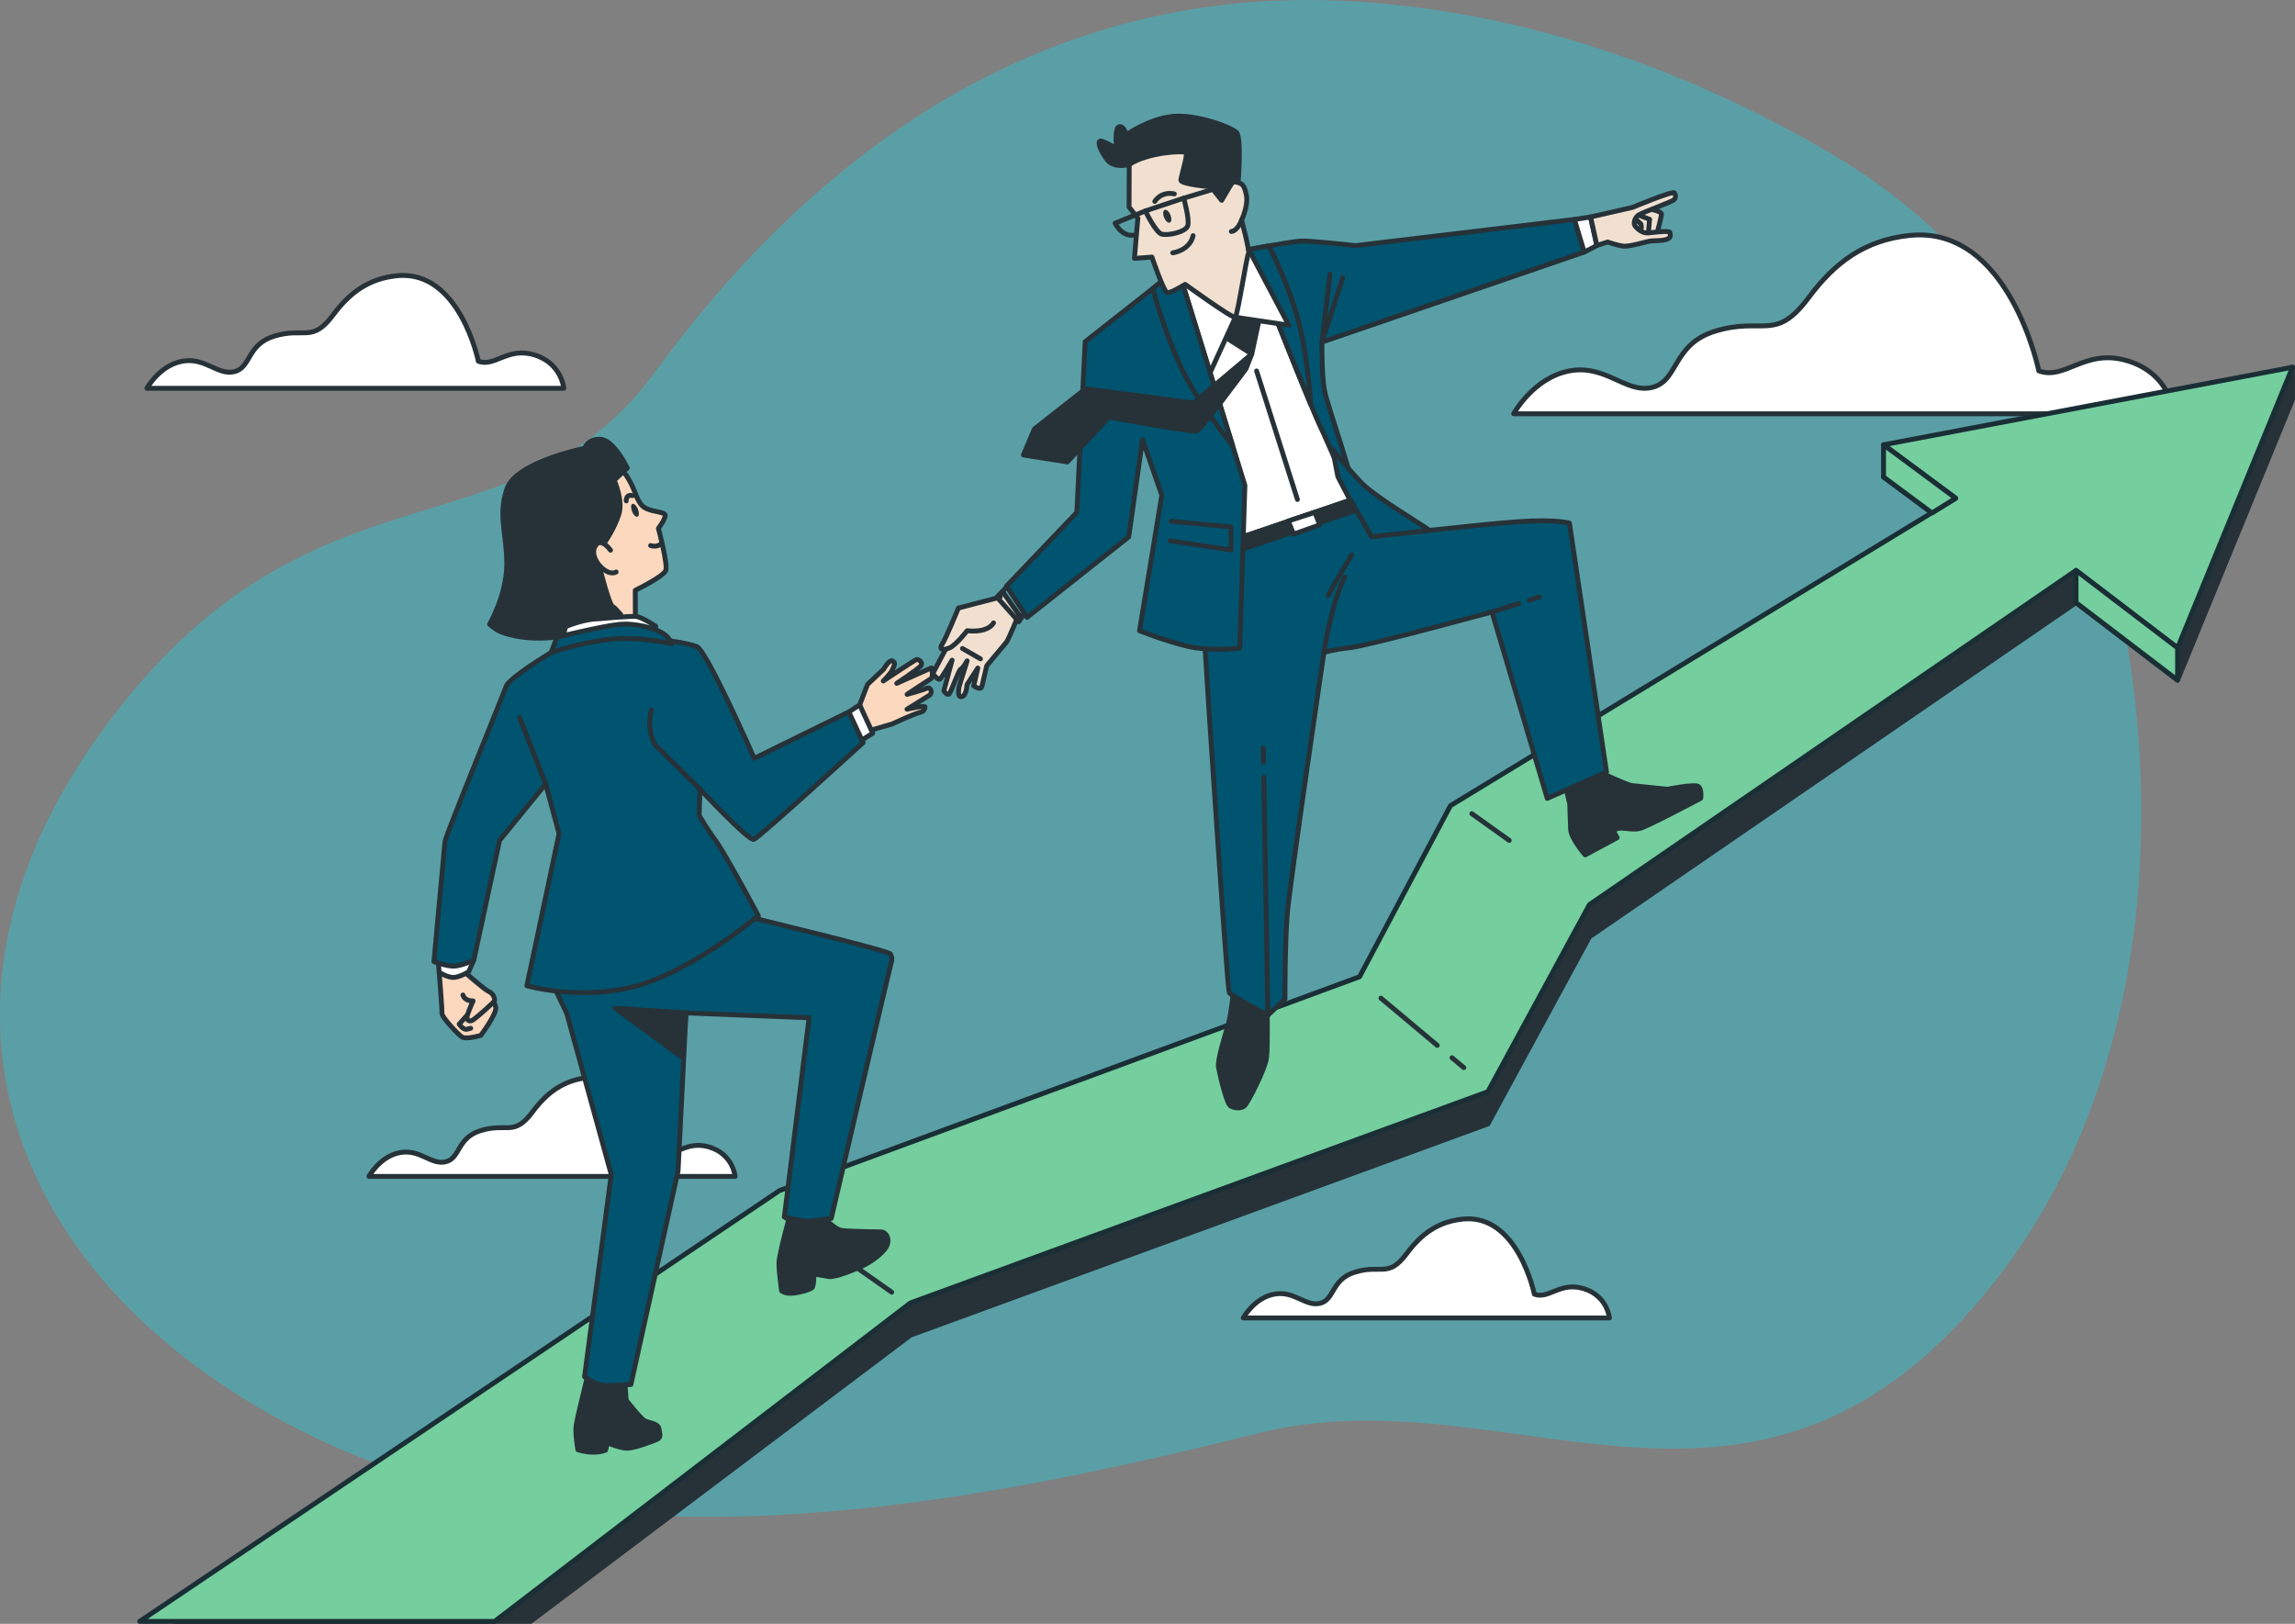 <?xml version="1.0" encoding="UTF-8"?><svg id="Ebene_2" xmlns="http://www.w3.org/2000/svg" width="583.98" height="413.18" viewBox="0 0 583.98 413.18"><rect x="0" y="0" width="583.98" height="413.18" fill="#808080" stroke="none"/><defs><style>.cls-1{opacity:.7;}.cls-1,.cls-2{fill:none;}.cls-3{fill:#f1e0d0;}.cls-3,.cls-4,.cls-5,.cls-6,.cls-7,.cls-2{stroke:#263238;}.cls-3,.cls-4,.cls-5,.cls-6,.cls-7,.cls-2,.cls-8{stroke-linecap:round;stroke-linejoin:round;stroke-width:1.24px;}.cls-4,.cls-9{fill:#263238;}.cls-5{fill:#005470;}.cls-6{fill:#fff;}.cls-7{fill:#fbd8be;}.cls-10{fill:#4aadb7;}.cls-8{fill:#74ce9e;stroke:#1a2e35;}</style></defs><g id="Ebene_1-2"><g class="cls-1"><path class="cls-10" d="m493.5,59.85c-8.07-7.8-17.32-14.74-27.98-21C432.47,19.47,395.55,5.92,357.4,1.49c-3.68-.43-7.37-.77-11.07-1.02-85.89-5.88-143.8,45.1-179.59,94.11-35.79,49.02-87.19,18.95-139.9,90.19-52.71,71.24-24.08,143.79,53.36,181.04,77.43,37.25,176.99,14.38,240.75-1.31,63.77-15.69,126.23,38.56,186.75-38.56,45.43-57.89,45.39-145.02,20.41-211.38-8.33-22.13-19.35-39.96-34.61-54.71Z"/></g><path class="cls-6" d="m518.79,94.36s-7.56-36.98-32.78-34.46c-11.47,1.15-19.13,6.89-25.78,15.82-8.53,11.45-11.58,4.79-23.8,8.55-10.93,3.36-9.24,12.61-15.97,14.29-6.72,1.68-11.77-5.88-21.01-4.2-9.24,1.68-14.29,10.93-14.29,10.93h168.08s-.84-10.08-11.77-13.45c-10.93-3.36-15.97,5.04-22.69,2.52Z"/><path class="cls-6" d="m121.72,91.91s-4.77-23.34-20.69-21.75c-7.24.72-12.08,4.35-16.27,9.98-5.38,7.23-7.31,3.03-15.02,5.4-6.9,2.12-5.83,7.96-10.08,9.02-4.24,1.06-7.43-3.71-13.26-2.65-5.83,1.06-9.02,6.9-9.02,6.9h106.08s-.53-6.36-7.43-8.49-10.08,3.18-14.32,1.59Z"/><path class="cls-6" d="m390.42,329.29s-4.19-20.5-18.17-19.1c-6.36.64-10.61,3.82-14.29,8.77-4.73,6.35-6.42,2.66-13.19,4.74-6.06,1.86-5.12,6.99-8.85,7.92-3.73.93-6.52-3.26-11.65-2.33-5.12.93-7.92,6.06-7.92,6.06h93.17s-.47-5.59-6.52-7.45c-6.06-1.86-8.85,2.79-12.58,1.4Z"/><path class="cls-6" d="m167.95,293.27s-4.19-20.5-18.17-19.1c-6.36.64-10.61,3.82-14.29,8.77-4.73,6.35-6.42,2.66-13.19,4.74-6.06,1.86-5.12,6.99-8.85,7.92-3.73.93-6.52-3.26-11.65-2.33-5.12.93-7.92,6.06-7.92,6.06h93.17s-.47-5.59-6.52-7.45c-6.06-1.86-8.85,2.8-12.58,1.4Z"/><polygon class="cls-4" points="479.28 121.37 497.64 134.98 369.08 213.2 345.95 256.74 198.34 311.16 44.65 412.56 135.02 412.56 231.67 339.73 378.6 285.99 404.45 238.37 528.26 153.34 554.1 173.07 583.35 101.64 583.35 93.44 479.28 121.37"/><polygon class="cls-8" points="479.28 113.17 497.64 126.77 369.08 205 345.95 248.53 198.34 302.95 35.55 412.56 125.87 412.56 231.67 331.52 378.6 277.78 404.45 230.17 528.26 145.14 554.1 164.86 583.35 93.44 479.28 113.17"/><line class="cls-2" x1="369.47" y1="269.14" x2="372.48" y2="271.66"/><line class="cls-2" x1="351.39" y1="253.98" x2="365.73" y2="266"/><line class="cls-2" x1="374.52" y1="207.04" x2="384.04" y2="213.84"/><line class="cls-2" x1="226.91" y1="328.8" x2="199.58" y2="309.6"/><polygon class="cls-8" points="479.28 121.37 479.28 113.17 497.64 126.77 491.6 130.52 479.28 121.37"/><polygon class="cls-8" points="554.1 173.07 554.1 164.86 528.26 145.14 528.26 153.34 554.1 173.07"/><path class="cls-3" d="m242.68,161.31l-5.33,10.08s1.29,1.71,1.79,1.43c.5-.28,3.13-4.84,3.13-4.84l-2.1,7.8s.84,1.35,1.37.76c.53-.59,2.44-6.17,2.93-6.29.49-.12,1.62-2.1,1.62-2.1l-1.98,6.37s-.73,2.97.56,2.76c1.29-.21,1.38-3.07,1.38-3.07l2.76-4.23-1.03,4.54s1.81,1.27,2.06.18,1.25-5.32,1.25-5.32c0,0,4.45-5.36,4.98-5.96.53-.59,3.16-7.07,3.16-7.07l-3.99-5.61-12.56,10.57Z"/><path class="cls-3" d="m254.49,151.95l-10.61,2.76s-3.23,7.86-4.14,9.22c-.91,1.36.18,1.61,1.83.95,1.65-.66,4.53-4.4,4.53-4.4,0,0,5.04.75,6.71-1.98"/><line class="cls-2" x1="244.91" y1="165.01" x2="249.48" y2="167.64"/><path class="cls-6" d="m319.63,64.82l22.07,56.33,1.95,6.1s-21.25,8.88-25.66,9.59c-4.41.71-6.09,1.29-6.09,1.29l-22.24-55.75,7.55-12.01,18.06-7.55,4.36,2.01Z"/><line class="cls-2" x1="319.75" y1="94.39" x2="330.14" y2="127.09"/><path class="cls-4" d="m313.95,251.77s-.69,6.27-1.38,8.74c-.69,2.47-2.85,9.24-2.52,11.01.32,1.77,2.05,9.35,3.1,9.91s2.63.7,3.48-.02,5.22-9.2,5.63-12.17c.41-2.97.13-12.64.2-13.42.07-.78-8.51-4.05-8.51-4.05Z"/><path class="cls-4" d="m407.07,196.5s7.15,3.3,8.09,3.38,9.09.94,9.09.94c0,0,6.75-1.32,7.81-.75,1.06.57.69,3.06.69,3.06,0,0-13.58,7.22-15.52,7.68-1.94.47-4.24-.36-5.53,0l-1.3.36,1.09,1.99-8.12,4.36s-3.6-4.1-3.71-6.48c-.11-2.38-.23-6.5-.23-6.5l-1.17-4.84,8.81-3.2Z"/><path class="cls-5" d="m317.76,63.5s15.23,38.75,18.06,44.72c2.84,5.97,5.43,13.17,7.65,15.03,2.21,1.86-5.71-19.75-6.46-24.01-.75-4.25-.63-12.2-.63-12.2l66.74-22.9-2.5-8.31-55.71,6.67s-11.34-1.25-13.72-1.18c-2.38.08-13.43,2.17-13.43,2.17Z"/><path class="cls-5" d="m322.83,62.58c-2.74.48-5.07.92-5.07.92,0,0,10.63,27.06,15.78,39.43-.39-5.49-1.25-14.02-3.13-21.14-2.19-8.28-5.74-15.68-7.58-19.21Z"/><polyline class="cls-2" points="338.42 69.77 336.38 87.05 341.7 70.61"/><polygon class="cls-6" points="400.62 55.84 404.72 55.21 406.33 62.47 403.12 64.15 400.62 55.84"/><path class="cls-3" d="m419.42,53.12s3.44.57,3.37,1.41c-.07.83-1.29,5.33-1.29,5.33,0,0-2.85.73-5.02-.01-2.17-.74-2.87-2.34-2.32-3.83.55-1.49,5.27-2.9,5.27-2.9Z"/><polyline class="cls-3" points="416.91 54.72 419.75 55.8 419.45 59.27"/><path class="cls-2" d="m415.87,55.47l1.68,1.54s.21.86.03,1.26"/><path class="cls-3" d="m404.72,55.21l10.68-2.44s10.28-4.28,10.65-3.69c.37.59.45,1.29-.15,1.8-.6.51-8.09,3.22-8.98,3.84-.89.62-1.44,2.11-.8,2.86s1.8,1.83,3.35,1.68c1.55-.15,5.36-.66,5.45-.09s.45,1.29-.85,1.74c-1.29.45-3.37.27-4.37.46-.99.19-5,1.39-6.53,1.26-1.52-.13-4.1-1.05-4.1-1.05l-2.73.88-1.61-7.26Z"/><path class="cls-5" d="m340.43,121.27s11.16,21.7,12.04,21.72,10.98-7.6,11.25-7.95-13.47-8.2-17.34-12.24-7.3-8.51-7.3-8.51l1.35,6.98Z"/><path class="cls-5" d="m343.65,127.25l5.36,9.34s28.01-3.22,37.5-3.86c9.48-.64,12.84.37,12.84.37l9.44,63.36-15.08,6.69-14.07-47.44s-31.37,8.55-35.95,9.07c-4.58.51-6.81,1.23-6.81,1.23,0,0-8.64,58.54-9.3,66.28-.66,7.74-.61,21.88-.61,21.88l-4.34,4.16s-9.36-4.97-9.84-5.74c-.48-.77-5.2-72.6-5.2-72.6l-1.77-28.07,6.08-13.8,31.75-10.88Z"/><polygon class="cls-4" points="315.36 140.05 344.97 129.86 343.65 127.25 314.94 137 315.36 140.05"/><polygon class="cls-6" points="327.8 132.58 329.18 135.9 335.82 133.55 334.58 130.37 327.8 132.58"/><line class="cls-2" x1="321.52" y1="193.92" x2="321.46" y2="190.32"/><line class="cls-2" x1="322.63" y1="258.34" x2="321.59" y2="197.71"/><path class="cls-2" d="m336.88,166.01s1.73-12.07,5.32-19.2"/><path class="cls-2" d="m343.95,141.22s-5.19,8.49-5.99,10.33"/><line class="cls-2" x1="389.15" y1="152.72" x2="391.73" y2="151.9"/><line class="cls-2" x1="379.64" y1="155.72" x2="386.48" y2="153.56"/><polygon class="cls-4" points="310.94 85.28 318.52 90.08 320.91 78.95 312.35 76.3 310.94 85.28"/><polygon class="cls-6" points="314.35 80.72 307.88 94.92 299.3 71.99 317.76 63.5 327.93 82.74 314.35 80.72"/><polygon class="cls-2" points="257.17 148.28 253.68 151.94 259.25 158.2 261.05 155.37 257.17 148.28"/><path class="cls-5" d="m297.2,70.37l-21.07,16.57-2.12,43.43-17.9,18.75,5.23,7.96,25.87-20.47,3.51-24.73,4.91,14.11-5.67,34.5s6.02,2.43,11.97,3.9c5.94,1.47,13.53.52,13.53.52l1.31-41.42-16.63-53.82-2.94.71Z"/><polyline class="cls-5" points="298.04 132.63 313.24 134.09 313.24 139.94 297.75 137.6"/><path class="cls-5" d="m300.14,69.66l-2.94.71-3.86,3.03c.95,3.58,3.18,11.23,6.88,19.43,3.23,7.14,9.35,15.42,13.42,20.55l-13.51-43.72Z"/><path class="cls-4" d="m318.52,90.08l-14.81,12.47-27.48-3.63-13.02,10.23-2.8,6.63,11.19,1.76,10.56-11.4s21.23,3.9,22.38,3.51,12.54-15.86,12.54-15.86l1.44-3.71Z"/><path class="cls-4" d="m287.34,41.86s-3.82,1.09-5.58-1.19c-1.76-2.28-2.92-5.22-1.37-4.73,1.55.49,3.74,1.92,3.74,1.92,0,0-.6-5.37.66-5.62,1.26-.25,1.77,2.1,1.77,2.1,0,0,5.48-3.97,11.58-4.69,6.09-.72,15.2,2.72,16.51,4.08s.44,13.52.19,14.39c-.25.87-.78,2.95-1.73,3.58-.94.63-3.15,1.5-4.3.52-1.16-.99-1.04-2.4-3.14-2.75s-7.24-.44-7.58-2.6c-.35-2.16,1.94-6.04-.19-6.05-2.13,0-7.43,1.85-8.86,1.9-1.42.06-1.7-.86-1.7-.86Z"/><path class="cls-3" d="m287.34,41.86l-.04,10.82,2.24,2.85-.88,10.22,4.46-.33s2.97,8.77,3.84,9.02c.87.25,4.61-2.09,4.61-2.09,0,0,12.19,8.85,12.77,8.37.57-.48,2.94-15.72,3.34-16.21.4-.5-1.76-8.49-1.76-8.49,0,0,1.73-3.58,1.25-6.28-.48-2.7-1.34-2.95-1.34-2.95,0,0-1.86-1.05-2.48-.04-.62,1.01-2.49,4.22-2.49,4.22l-2.72-3.43s-7.75-.66-7.66-1.72c.09-1.06,1.79-6.41,1.31-6.98-.48-.57-9.75-.13-14.45,3.02Z"/><path class="cls-9" d="m297.83,54.7c.36.89.29,1.76-.16,1.94-.45.18-1.1-.4-1.46-1.29-.36-.89-.29-1.76.16-1.94s1.1.4,1.46,1.29Z"/><path class="cls-2" d="m291.45,53.67s2.6,5.48,4.16,5.9c1.57.43,6.03-.51,6.6-2.06.57-1.56-1-7.09-1-7.09l-9.76,3.25Z"/><line class="cls-2" x1="301.21" y1="50.42" x2="313.36" y2="46.75"/><path class="cls-2" d="m291.45,53.67l-7.71,3.13s1.74,3.51,4.7,3.03"/><path class="cls-2" d="m298.41,64.33s4.28-.51,5.19-4.37"/><path class="cls-2" d="m315.93,56.02s-.99,2.73-2.61,2.88"/><path class="cls-2" d="m293.84,51.25s1.54-2.64,4.98-1.91"/><path class="cls-7" d="m218.75,179.34l2-5.19,4.11-3.88s1.43-2.6,2.29-2.07c.86.53.36,1.09-.03,2.11s-2.37,2.97-2.37,2.97c0,0,8.02-5.36,8.49-5.47.46-.11,1.75.75,1.07,1.6-.68.85-6.13,4.47-6.13,4.47l8.81-3.93s.71,2.33-.24,2.85c-.95.52-5.93,3.88-5.93,3.88,0,0,3.87-1.03,4.97-1.54,1.1-.51,1.56,1.19.76,1.73-.8.54-5.75,3.59-5.75,3.59,0,0,4.78-1.1,4.58-.52-.2.59-.09,1.05-1.48,1.39-1.39.33-6.9,2.89-6.9,2.89l-7.6,2.22-.65-7.1Z"/><polygon class="cls-6" points="215.97 181.17 218.75 179.34 222.07 186.57 218.11 189.04 215.97 181.17"/><path class="cls-7" d="m111.75,247.39s.78,9.48.7,10.43c-.08.95,4.01,5.29,5.07,6.02,1.05.73,4.82-.38,4.82-.38,0,0,4.15-5.55,3.81-7.17-.34-1.62-1.39-2.35-1.39-2.35l-5.11-4.8-1.65-2.01-6.25.26Z"/><path class="cls-2" d="m118.96,258.22l-2.12,2.37s.99,1.52,1.96,1.29l.98-.24h0"/><path class="cls-7" d="m118,247.13s5.34,4.77,6.42,5.18c1.08.41,1.59,1.89,1.39,2.35-.2.46-4.34,4.1-5.36,4.81s-1.93.15-1.49-1.24c.44-1.4,1.42-3.55,1.42-3.55,0,0-2.09.14-2.58-1.5"/><path class="cls-6" d="m111.33,243.05l.43,4.35s2.27,1.47,3.88,1.29c1.61-.18,3.63-1.44,3.63-1.44l1.3-3-9.24-1.2Z"/><path class="cls-4" d="m201.25,308.3s-3.01,10.79-3.04,13.03c-.03,2.24.67,7.1.67,7.1,0,0,.89.88,3.15.59,2.27-.29,4.08-.93,4.6-1.37.52-.44.46-3.48.46-3.48,0,0,2.21.35,3.79.64,1.58.3,6.72-1.83,8.73-2.78,2-.95,5.75-3.51,6.24-5.55.5-2.04-.87-2.96-1.5-3.01-.64-.05-8.48-.09-10.22-.39-1.74-.31-4.68-3.28-4.8-3.77-.12-.49-8.08-1.01-8.08-1.01Z"/><path class="cls-4" d="m158.97,351.29l.37,5s3.61,4.63,4.68,5.21,3.47.62,3.67,2.08c.2,1.46.62,2.13-.55,2.68-1.17.54-5.8,2.23-7.56,2.24-1.76,0-5.01-1.39-5.01-1.39l-.48,1.88s-1.17.54-3.25.52c-2.08-.02-3.79-.64-3.79-.64,0,0-.77-4.07-.42-6.28.35-2.21,1.81-8.01,1.81-8.01l1.24-5.18,9.29,1.92Z"/><path class="cls-5" d="m140.15,249.35l4.06,8.49,11.33,41.03-6.8,51.44s2.54,1.97,4.6,2.15,7.2-.18,7.2-.18l12-54.35,2.01-40.2,31.33,1.25-6.29,50.64s3.91.97,5.33,1.1c1.43.12,6.6-.71,6.6-.71,0,0,14.7-63.16,15.14-64.56.44-1.4.32-1.89-.09-2.72-.41-.83-36.37-9.5-36.37-9.5,0,0-42.13,16.82-50.05,16.14Z"/><polygon class="cls-4" points="174.54 257.72 156.57 256.53 173.74 269.16 174.54 257.72"/><path class="cls-5" d="m140.21,166.05s-10.67,6.4-11.42,8.58c-.75,2.19-15.45,38.05-15.57,39.54s-2.8,30.51-2.8,30.51c0,0,2.36.95,4.59,1.14s5.57-1.59,5.57-1.59l6.54-30.38,11.73-14.37,3.41,12.67-8.19,38.67s13.72,3.99,28.13-.03c14.41-4.02,30.77-17.8,30.77-17.8,0,0-8.4-15.72-10.75-18.92-2.35-3.2-4.31-6.56-4.31-6.56l.2-6.73s12.36,13.25,13.72,12.8c1.35-.45,27.8-24.62,27.8-24.62l-3.64-7.81-24.07,11.81s-12.08-27.47-14.63-28.44c-2.54-.97-8.11-1.63-8.11-1.63,0,0-17.27-4.1-28.96,3.14Z"/><path class="cls-7" d="m157.75,118.81s1.34,1.43,2.73,4.04c1.39,2.61,1.73,5.42,3.84,6.48s5.05.87,4.96,1.89c-.09,1.02-1.74,3.22-1.74,3.22,0,0,2.44,9.14,1.87,10.71-.57,1.56-7.76,5.05-7.76,5.05l.03,8.21-10.62.85s-3.13-7.89-4.38-13.85c-1.25-5.97,4.62-9.42,4.49-16.46-.13-7.04,1.08-10.89,2.57-11.2,1.49-.31,4.01,1.08,4.01,1.08Z"/><path class="cls-9" d="m162.32,129.54c.36.9.31,1.76-.1,1.92-.41.16-1.04-.43-1.39-1.33-.36-.9-.31-1.76.1-1.92s1.04.43,1.39,1.33Z"/><path class="cls-2" d="m159.36,127.45s-.14-1.77,1.58-1.33"/><path class="cls-2" d="m168.4,138.18s-.98,1.23-2.84.64"/><path class="cls-4" d="m156.29,122.2s2.34,5.18,1.16,8.74c-1.18,3.56-3.19,6.46-3.19,6.46,0,0-2.35,3.46-1.95,5.69.39,2.23,2.75,10.64,3.44,11.13l.69.5,1.47,1.59s-7.73,4.76-16.17,5.79c-8.44,1.03-13.97-1.05-15.09-1.73-1.11-.68-2.07-1.5-2.07-1.5,0,0,4.3-7.4,4.37-15.15s-2.3-12.5.04-19.33c2.34-6.83,19.78-10.32,19.78-10.32,0,0,.81-2.57,4.15-2.28,3.34.29,6.7,7.31,6.7,7.31l-3.34,3.08Z"/><path class="cls-7" d="m155.35,139.99s-2.61-3.74-4.03-.78c-1.42,2.95,3.15,7.74,5.46,6.33"/><path class="cls-6" d="m151.82,157.49s8.5-.77,9.99-.64c1.49.13,5.04,2.49,5.04,2.49l-.24,2.79s-8.25-2.21-12.83-1.29c-4.58.92-11.13,2.98-11.13,2.98l1.31-4.39s4.47-1.87,7.85-1.95Z"/><path class="cls-5" d="m140.21,166.05l1.53-3.93s11.21-2.74,15.58-3.22c4.37-.49,9.1.97,11.07,2.07,1.97,1.11,2.57,2.84,2.57,2.84,0,0-8.82-2.07-16.6-1.05-7.77,1.02-14.16,3.29-14.16,3.29Z"/><path class="cls-2" d="m178.1,200.8l-11.24-11.09s-2.52-3.4-1.1-9.09"/><line class="cls-6" x1="138.84" y1="199.5" x2="132.23" y2="182.62"/></g></svg>